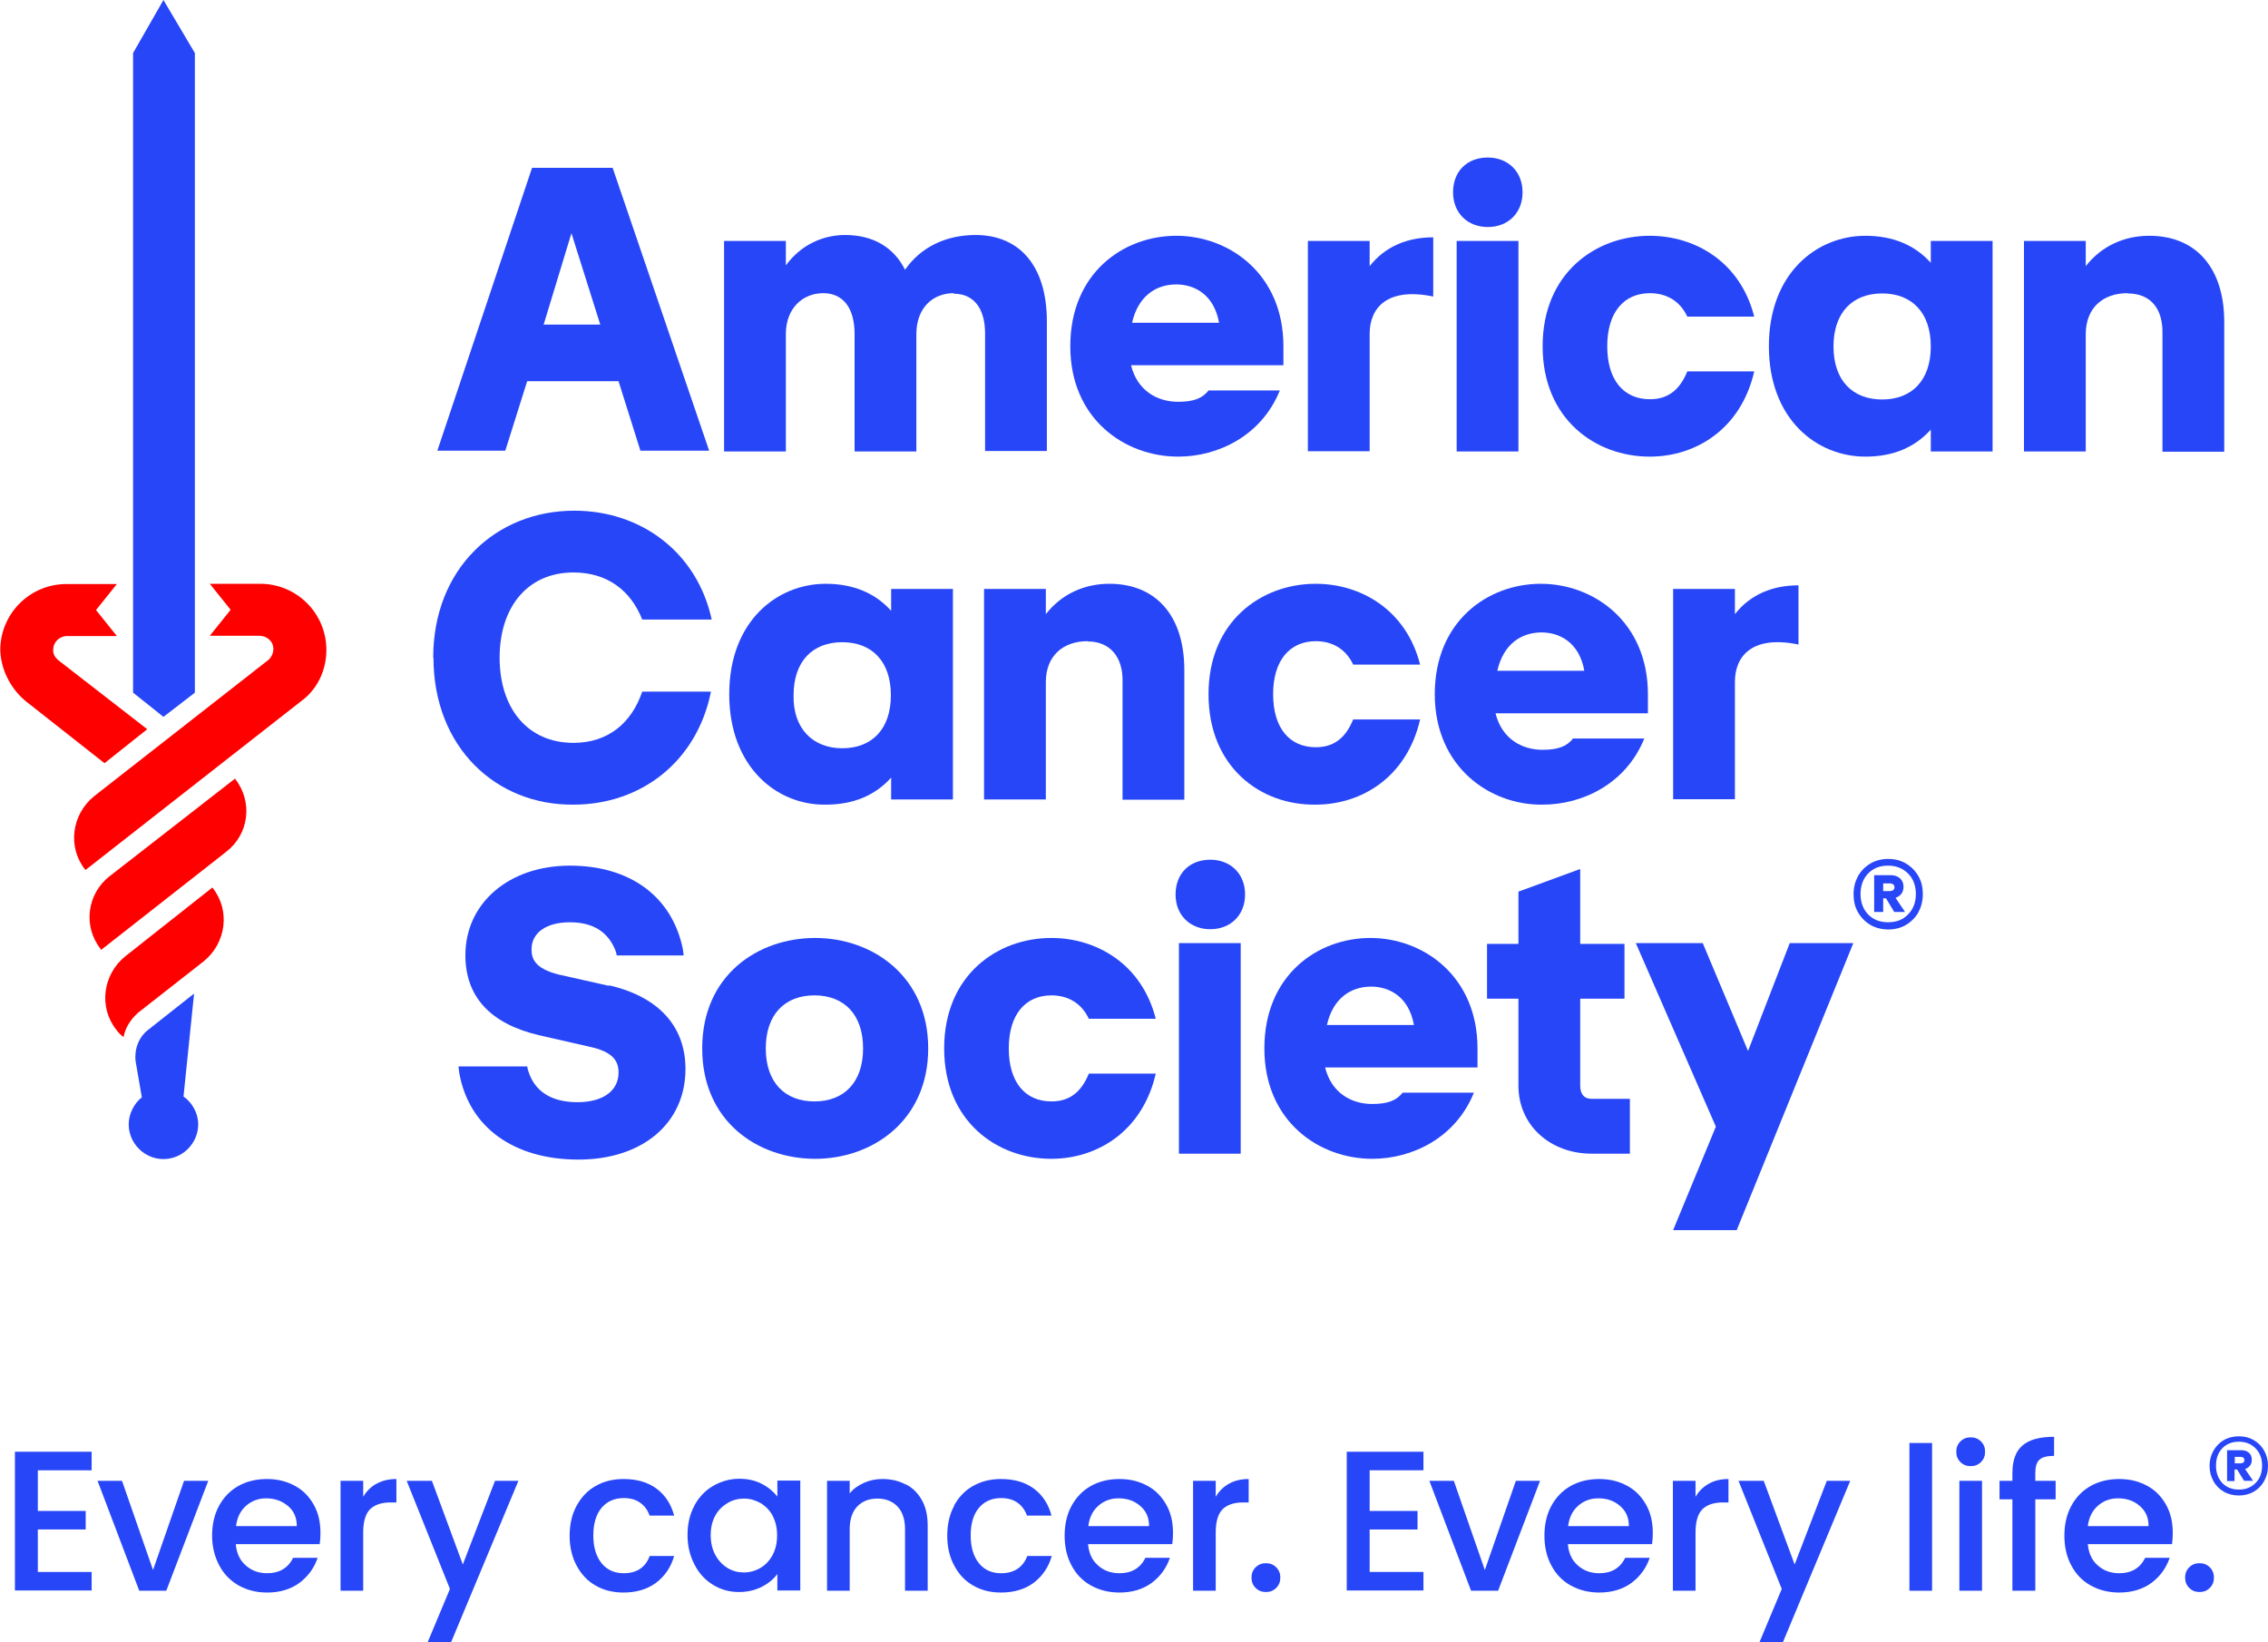<?xml version="1.0" encoding="UTF-8"?>
<!DOCTYPE svg PUBLIC '-//W3C//DTD SVG 1.0//EN'
          'http://www.w3.org/TR/2001/REC-SVG-20010904/DTD/svg10.dtd'>
<svg height="63.8" viewBox="0 0 88.11 63.8" width="88.11" xmlns="http://www.w3.org/2000/svg" xmlns:xlink="http://www.w3.org/1999/xlink"
><g
  ><path d="M20.69,6.52h3.11l3.75,10.99h-2.67l-.85-2.7h-3.55l-.85,2.7h-2.64l3.68-10.99ZM23.32,12.61l-1.12-3.55-1.08,3.55h2.2Z" fill="#2746f8"
    /><path d="M37.05,11.39c-.81,0-1.45.57-1.45,1.59v4.56h-2.4v-4.56c0-1.01-.44-1.59-1.22-1.59s-1.45.57-1.45,1.59v4.56h-2.4v-8.18h2.4v.95c.57-.78,1.42-1.18,2.3-1.18,1.08,0,1.89.47,2.33,1.35.61-.88,1.59-1.35,2.74-1.35,1.72,0,2.77,1.22,2.77,3.35v5.04h-2.4v-4.56c0-.98-.44-1.55-1.22-1.55Z" fill="#2746f8"
    /><path d="M41.58,13.45c0-2.84,2.06-4.29,4.12-4.29s4.16,1.49,4.16,4.29v.74h-5.92c.24.98,1.01,1.42,1.83,1.42.61,0,.95-.14,1.18-.44h2.77c-.71,1.76-2.4,2.57-3.95,2.57-2.06,0-4.19-1.45-4.19-4.29ZM47.36,12.54c-.2-1.12-.98-1.49-1.66-1.49-.81,0-1.49.47-1.72,1.49h3.38Z" fill="#2746f8"
    /><path d="M50.81,9.36h2.4v.98c.61-.78,1.49-1.12,2.47-1.12v2.3c-1.79-.37-2.47.44-2.47,1.45v4.56h-2.4v-8.18Z" fill="#2746f8"
    /><path d="M57.8,6.12c.78,0,1.35.54,1.35,1.35s-.57,1.35-1.35,1.35-1.35-.54-1.35-1.35.54-1.35,1.35-1.35ZM56.59,9.36h2.4v8.18h-2.4v-8.18Z" fill="#2746f8"
    /><path d="M59.93,13.45c0-2.84,2.06-4.29,4.16-4.29,1.76,0,3.52,1.01,4.06,3.14h-2.6c-.3-.64-.85-.91-1.45-.91-1.01,0-1.66.74-1.66,2.06s.64,2.06,1.66,2.06c.68,0,1.15-.34,1.45-1.08h2.6c-.51,2.23-2.26,3.31-4.06,3.31-2.1,0-4.16-1.45-4.16-4.29Z" fill="#2746f8"
    /><path d="M68.72,13.45c0-2.84,1.86-4.29,3.75-4.29,1.08,0,1.93.37,2.54,1.05v-.85h2.4v8.18h-2.4v-.85c-.61.68-1.45,1.05-2.54,1.05-1.89,0-3.75-1.45-3.75-4.29ZM73.12,15.52c1.15,0,1.89-.74,1.89-2.06s-.74-2.06-1.89-2.06-1.89.74-1.89,2.06.74,2.06,1.89,2.06Z" fill="#2746f8"
    /><path d="M82.65,11.39c-.95,0-1.62.57-1.62,1.59v4.56h-2.4v-8.18h2.4v.98c.61-.78,1.49-1.18,2.47-1.18,1.79,0,2.91,1.22,2.91,3.35v5.04h-2.4v-4.56c.03-1.01-.47-1.59-1.35-1.59Z" fill="#2746f8"
    /><path d="M16.83,25.55c0-3.45,2.43-5.71,5.48-5.71,2.6,0,4.77,1.62,5.34,4.23h-2.7c-.44-1.12-1.35-1.83-2.67-1.83-1.79,0-2.87,1.35-2.87,3.31s1.08,3.31,2.87,3.31c1.35,0,2.26-.78,2.67-1.99h2.67c-.54,2.7-2.7,4.39-5.34,4.39-3.01.03-5.44-2.23-5.44-5.71Z" fill="#2746f8"
    /><path d="M28.33,26.97c0-2.84,1.86-4.29,3.75-4.29,1.08,0,1.93.37,2.54,1.05v-.85h2.4v8.18h-2.4v-.85c-.61.68-1.45,1.05-2.54,1.05-1.89.03-3.75-1.45-3.75-4.29ZM32.72,29.07c1.15,0,1.89-.74,1.89-2.06s-.74-2.06-1.89-2.06-1.89.74-1.89,2.06c-.03,1.28.74,2.06,1.89,2.06Z" fill="#2746f8"
    /><path d="M42.25,24.91c-.95,0-1.62.57-1.62,1.59v4.56h-2.4v-8.18h2.4v.98c.61-.78,1.49-1.18,2.47-1.18,1.79,0,2.91,1.22,2.91,3.35v5.04h-2.4v-4.56c.03-1.01-.51-1.59-1.35-1.59Z" fill="#2746f8"
    /><path d="M46.95,26.97c0-2.84,2.06-4.29,4.16-4.29,1.76,0,3.52,1.01,4.06,3.14h-2.6c-.3-.64-.85-.91-1.45-.91-1.01,0-1.66.74-1.66,2.06s.64,2.06,1.66,2.06c.68,0,1.15-.34,1.45-1.08h2.6c-.51,2.23-2.26,3.31-4.06,3.31-2.13.03-4.16-1.45-4.16-4.29Z" fill="#2746f8"
    /><path d="M55.74,26.97c0-2.84,2.06-4.29,4.12-4.29s4.16,1.49,4.16,4.29v.74h-5.92c.24.98,1.01,1.42,1.83,1.42.61,0,.95-.14,1.18-.44h2.77c-.71,1.76-2.4,2.57-3.95,2.57-2.03.03-4.19-1.45-4.19-4.29ZM61.55,26.06c-.2-1.12-.98-1.49-1.66-1.49-.81,0-1.49.47-1.72,1.49h3.38Z" fill="#2746f8"
    /><path d="M65,22.88h2.4v.98c.61-.78,1.49-1.12,2.47-1.12v2.3c-1.79-.37-2.47.44-2.47,1.45v4.56h-2.4v-8.18Z" fill="#2746f8"
    /><path d="M27.28,40.73c0-2.84,2.16-4.29,4.39-4.29s4.39,1.49,4.39,4.29-2.16,4.29-4.39,4.29-4.39-1.45-4.39-4.29ZM31.64,42.79c1.15,0,1.89-.74,1.89-2.06s-.74-2.06-1.89-2.06-1.89.74-1.89,2.06.74,2.06,1.89,2.06Z" fill="#2746f8"
    /><path d="M36.68,40.73c0-2.84,2.06-4.29,4.16-4.29,1.76,0,3.52,1.01,4.06,3.14h-2.6c-.3-.64-.85-.91-1.45-.91-1.01,0-1.66.74-1.66,2.06s.64,2.06,1.66,2.06c.68,0,1.15-.34,1.45-1.08h2.6c-.51,2.23-2.26,3.31-4.06,3.31-2.1,0-4.16-1.45-4.16-4.29Z" fill="#2746f8"
    /><path d="M47.02,33.4c.78,0,1.35.54,1.35,1.35s-.57,1.35-1.35,1.35-1.35-.54-1.35-1.35.54-1.35,1.35-1.35ZM45.8,36.64h2.4v8.18h-2.4v-8.18Z" fill="#2746f8"
    /><path d="M49.12,40.73c0-2.84,2.06-4.29,4.12-4.29s4.16,1.49,4.16,4.29v.74h-5.92c.24.98,1.01,1.42,1.83,1.42.61,0,.95-.14,1.18-.44h2.77c-.71,1.76-2.4,2.57-3.95,2.57-2.06,0-4.19-1.45-4.19-4.29ZM54.93,39.82c-.2-1.12-.98-1.49-1.66-1.49-.81,0-1.49.47-1.72,1.49h3.38Z" fill="#2746f8"
    /><path d="M66.66,43.77l-3.11-7.13h2.6l1.76,4.19,1.62-4.19h2.47l-4.53,11.15h-2.47l1.66-4.02Z" fill="#2746f8"
    /><path d="M23.66,38.3l-1.96-.44c-.95-.24-1.05-.64-1.05-.98,0-.64.57-1.05,1.49-1.05,1.15,0,1.59.61,1.79,1.15l.03.14h2.6l-.03-.24c-.41-2.03-2.03-3.25-4.39-3.25s-4.06,1.45-4.06,3.48c0,1.62.98,2.67,2.87,3.11l1.93.44c.95.2,1.15.57,1.15,1.01,0,.71-.61,1.15-1.59,1.15-.71,0-1.62-.2-1.93-1.25l-.03-.14h-2.67l.03.24c.37,2.13,2.13,3.38,4.63,3.38s4.16-1.42,4.16-3.52c0-1.66-1.05-2.81-2.97-3.25Z" fill="#2746f8"
    /><path d="M61.83,42.69c-.3,0-.44-.2-.44-.51v-3.38h1.72v-2.13h-1.72v-2.91l-2.4.88v2.03h-1.22v2.13h1.22v3.38c0,1.55,1.25,2.64,2.84,2.64h1.49v-2.13h-1.49Z" fill="#2746f8"
    /><path d="M9.13,30.25l-4.87,3.79c-.88.68-1.05,1.96-.34,2.84v.03l4.87-3.82c.88-.68,1.05-1.93.34-2.84h0Z" fill="#f00"
    /><path d="M4.87,37.15c-.88.71-1.05,1.99-.34,2.87h0c.07.1.17.2.27.27.07-.37.27-.68.57-.95l2.54-1.99c.88-.71,1.05-1.99.34-2.87l-3.38,2.67Z" fill="#f00"
    /><path d="M12.68,25.25c0-1.42-1.15-2.57-2.57-2.57h-1.96l.81,1.01-.81,1.01h1.93c.27,0,.54.2.54.51,0,.17-.07.3-.17.41l-6.79,5.31c-.88.71-1.05,1.99-.34,2.87h0l8.38-6.56c.61-.44.98-1.18.98-1.99Z" fill="#f00"
    /><path d="M1.05,27.28l3.01,2.37,1.66-1.32-3.48-2.7c-.1-.1-.2-.24-.17-.41,0-.27.24-.51.54-.51h1.93l-.81-1.01.81-1.01h-1.96c-1.42,0-2.57,1.15-2.57,2.57.03.81.44,1.55,1.05,2.03Z" fill="#f00"
    /><path d="M6.35 0L5.17 2.06 5.17 26.91 6.35 27.85 7.57 26.91 7.57 2.06 6.35 0z" fill="#2746f8"
    /><path d="M7.13,42.59l.41-3.99-1.76,1.39c-.41.3-.57.81-.51,1.25l.24,1.39c-.3.24-.51.64-.51,1.05,0,.74.61,1.35,1.35,1.35s1.35-.61,1.35-1.35c0-.44-.24-.85-.57-1.08Z" fill="#2746f8"
    /><path d="M74.05,33.55c.2.12.36.28.48.49.12.21.17.44.17.7s-.06.49-.17.7c-.12.21-.28.37-.48.49-.2.12-.44.18-.69.18s-.5-.06-.7-.18c-.2-.12-.36-.28-.48-.49-.12-.21-.17-.44-.17-.7s.06-.49.17-.7c.12-.21.28-.37.48-.49.2-.12.44-.18.7-.18s.49.06.69.18ZM74.13,35.52c.2-.2.3-.47.3-.79s-.1-.59-.3-.79c-.2-.2-.46-.31-.78-.31s-.58.1-.78.31c-.19.2-.29.47-.29.79s.1.59.29.79c.19.2.45.31.78.31s.58-.1.78-.31ZM73.87,34.72c-.06.07-.13.13-.23.16l.37.55h-.42s-.32-.53-.32-.53h-.11v.53h-.35v-1.43h.64c.15,0,.27.04.36.12.09.08.14.19.14.33,0,.11-.03.2-.08.27ZM73.16,34.62h.27s.09-.01.12-.04c.03-.03.05-.06.05-.11s-.02-.09-.05-.11c-.03-.02-.07-.04-.12-.04h-.27v.3Z" fill="#2746f8"
    /><path d="M1.47,57.12v1.58h1.86v.72h-1.86v1.65h2.09v.72H.58v-5.39h2.98v.72H1.47Z" fill="#2746f8"
    /><path d="M5.94,61.01l1.21-3.48h.94l-1.63,4.27h-1.05l-1.62-4.27h.95l1.21,3.48Z" fill="#2746f8"
    /><path d="M12.42,59.99h-3.26c.03.34.15.62.38.82.23.21.51.31.84.31.47,0,.81-.2,1.01-.6h.95c-.13.39-.36.71-.7.97-.34.25-.76.38-1.26.38-.41,0-.77-.09-1.1-.27-.32-.18-.58-.44-.76-.78s-.28-.72-.28-1.16.09-.83.27-1.16c.18-.33.43-.59.75-.77.32-.18.69-.27,1.11-.27s.76.09,1.08.26.56.42.74.74c.18.32.26.68.26,1.1,0,.16-.01.31-.03.43ZM11.53,59.28c0-.33-.12-.59-.35-.78s-.51-.29-.84-.29c-.3,0-.57.1-.78.29-.22.19-.35.46-.39.79h2.36Z" fill="#2746f8"
    /><path d="M14.64,57.64c.21-.12.47-.18.76-.18v.91h-.23c-.35,0-.61.09-.79.26-.18.18-.27.48-.27.92v2.25h-.88v-4.27h.88v.62c.13-.22.3-.39.52-.51Z" fill="#2746f8"
    /><path d="M20.14,57.53l-2.62,6.28h-.91l.87-2.08-1.68-4.2h.98l1.2,3.25,1.25-3.25h.92Z" fill="#2746f8"
    /><path d="M22.4,58.5c.18-.33.42-.59.74-.77.31-.18.68-.27,1.08-.27.52,0,.94.12,1.28.37.34.25.57.6.69,1.05h-.95c-.08-.21-.2-.38-.37-.5-.17-.12-.38-.18-.64-.18-.36,0-.65.13-.86.38-.21.25-.32.61-.32,1.07s.11.82.32,1.08c.21.26.5.39.86.39.51,0,.85-.23,1.01-.67h.95c-.12.43-.36.78-.7,1.04-.34.25-.76.38-1.27.38-.41,0-.77-.09-1.08-.27-.32-.18-.56-.44-.74-.78-.18-.33-.27-.72-.27-1.16s.09-.83.27-1.16Z" fill="#2746f8"
    /><path d="M26.97,58.5c.18-.33.42-.59.73-.77.31-.18.65-.28,1.02-.28.34,0,.63.07.88.2s.45.3.6.49v-.62h.89v4.27h-.89v-.64c-.15.2-.35.37-.61.5-.26.13-.55.2-.88.2-.37,0-.7-.09-1.01-.28-.31-.19-.55-.45-.72-.79-.18-.34-.27-.72-.27-1.15s.09-.81.27-1.14ZM30.02,58.89c-.12-.22-.28-.38-.48-.5-.2-.11-.41-.17-.63-.17s-.44.05-.64.17-.36.27-.48.49c-.12.21-.18.47-.18.76s.06.55.18.77c.12.22.28.39.48.51s.41.17.63.17.44-.06.63-.17c.2-.11.36-.28.48-.5.12-.22.18-.48.18-.77s-.06-.55-.18-.77Z" fill="#2746f8"
    /><path d="M35.2,57.67c.27.14.47.35.62.62s.22.6.22.99v2.52h-.88v-2.39c0-.38-.1-.68-.29-.88-.19-.2-.45-.31-.78-.31s-.59.1-.79.31c-.19.2-.29.5-.29.88v2.39h-.88v-4.27h.88v.49c.14-.18.33-.31.55-.41.22-.1.46-.15.72-.15.34,0,.64.07.9.21Z" fill="#2746f8"
    /><path d="M37.06,58.5c.18-.33.42-.59.74-.77.32-.18.68-.27,1.08-.27.52,0,.94.12,1.28.37.34.25.57.6.69,1.05h-.95c-.08-.21-.2-.38-.37-.5-.17-.12-.38-.18-.64-.18-.36,0-.65.13-.86.38-.21.25-.32.61-.32,1.07s.11.82.32,1.08c.21.26.5.39.86.39.51,0,.85-.23,1.02-.67h.95c-.12.43-.36.78-.7,1.04-.34.25-.76.38-1.27.38-.41,0-.77-.09-1.08-.27-.32-.18-.56-.44-.74-.78-.18-.33-.27-.72-.27-1.16s.09-.83.27-1.16Z" fill="#2746f8"
    /><path d="M45.53,59.99h-3.26c.03.34.15.62.38.82.23.21.51.31.84.31.48,0,.81-.2,1.01-.6h.95c-.13.39-.36.71-.7.97-.34.25-.76.38-1.26.38-.41,0-.77-.09-1.1-.27s-.58-.44-.76-.78c-.18-.33-.27-.72-.27-1.16s.09-.83.27-1.16c.18-.33.43-.59.75-.77.32-.18.69-.27,1.11-.27s.76.09,1.08.26.56.42.74.74c.18.32.26.68.26,1.1,0,.16-.01.31-.03.43ZM44.64,59.28c0-.33-.12-.59-.35-.78-.23-.2-.51-.29-.84-.29-.3,0-.57.1-.78.29-.22.19-.35.46-.39.79h2.36Z" fill="#2746f8"
    /><path d="M47.75,57.64c.21-.12.47-.18.76-.18v.91h-.22c-.35,0-.61.09-.79.26-.18.18-.27.48-.27.92v2.25h-.88v-4.27h.88v.62c.13-.22.3-.39.52-.51Z" fill="#2746f8"
    /><path d="M48.78,61.69c-.11-.11-.16-.24-.16-.4s.05-.29.16-.4c.11-.11.24-.16.4-.16s.29.05.4.16c.11.11.16.24.16.4s-.05.29-.16.4-.24.16-.4.16-.29-.05-.4-.16Z" fill="#2746f8"
    /><path d="M53.21,57.12v1.58h1.86v.72h-1.86v1.65h2.09v.72h-2.98v-5.39h2.98v.72h-2.09Z" fill="#2746f8"
    /><path d="M57.68,61.01l1.21-3.48h.94l-1.63,4.27h-1.05l-1.62-4.27h.95l1.21,3.48Z" fill="#2746f8"
    /><path d="M64.17,59.99h-3.26c.03.34.15.62.38.82.23.21.51.31.84.31.48,0,.81-.2,1.01-.6h.95c-.13.39-.36.71-.7.97-.34.25-.76.38-1.26.38-.41,0-.77-.09-1.1-.27s-.58-.44-.76-.78c-.18-.33-.27-.72-.27-1.16s.09-.83.27-1.16c.18-.33.43-.59.75-.77.32-.18.69-.27,1.11-.27s.76.09,1.08.26.56.42.74.74c.18.32.26.68.26,1.1,0,.16-.01.31-.03.43ZM63.28,59.28c0-.33-.12-.59-.35-.78-.23-.2-.51-.29-.84-.29-.3,0-.57.1-.78.29-.22.19-.35.46-.39.79h2.36Z" fill="#2746f8"
    /><path d="M66.39,57.64c.21-.12.47-.18.76-.18v.91h-.22c-.35,0-.61.09-.79.26-.18.18-.27.48-.27.92v2.25h-.88v-4.27h.88v.62c.13-.22.3-.39.52-.51Z" fill="#2746f8"
    /><path d="M71.88,57.53l-2.62,6.28h-.91l.87-2.08-1.68-4.2h.98l1.2,3.25,1.25-3.25h.91Z" fill="#2746f8"
    /><path d="M75.06,56.06v5.74h-.88v-5.74h.88Z" fill="#2746f8"
    /><path d="M76.16,56.8c-.11-.11-.16-.24-.16-.4s.05-.29.16-.4.24-.16.4-.16.29.05.4.16.16.24.16.4-.05.29-.16.4-.24.16-.4.16-.29-.05-.4-.16ZM77,57.53v4.27h-.88v-4.27h.88Z" fill="#2746f8"
    /><path d="M79.86,58.25h-.79v3.55h-.89v-3.55h-.5v-.72h.5v-.3c0-.49.13-.85.39-1.07.26-.23.67-.34,1.23-.34v.74c-.27,0-.46.05-.57.15-.11.1-.16.28-.16.52v.3h.79v.72Z" fill="#2746f8"
    /><path d="M84.37,59.99h-3.26c.03.34.15.62.38.82.23.21.51.31.84.31.48,0,.81-.2,1.01-.6h.95c-.13.39-.36.71-.7.97-.34.25-.76.38-1.26.38-.41,0-.77-.09-1.1-.27s-.58-.44-.76-.78c-.18-.33-.27-.72-.27-1.16s.09-.83.27-1.16c.18-.33.43-.59.75-.77.32-.18.69-.27,1.11-.27s.76.09,1.08.26.56.42.74.74c.18.32.26.68.26,1.1,0,.16-.01.31-.03.43ZM83.47,59.28c0-.33-.12-.59-.35-.78-.23-.2-.51-.29-.84-.29-.3,0-.57.1-.78.29-.22.19-.35.46-.39.79h2.36Z" fill="#2746f8"
    /><path d="M85.05,61.69c-.11-.11-.16-.24-.16-.4s.05-.29.16-.4c.11-.11.24-.16.4-.16s.29.05.4.16c.11.11.16.24.16.4s-.05.29-.16.4-.24.16-.4.16-.29-.05-.4-.16Z" fill="#2746f8"
    /><path d="M87.56,55.95c.17.1.31.24.4.41.1.17.15.37.15.59s-.05.41-.15.59c-.1.18-.23.31-.4.41-.17.1-.37.15-.58.15s-.42-.05-.59-.15c-.17-.1-.31-.24-.4-.41-.1-.18-.15-.37-.15-.59s.05-.41.15-.59c.1-.17.23-.31.4-.41.17-.1.37-.15.59-.15s.41.05.58.15ZM87.63,57.61c.17-.17.25-.39.25-.67s-.08-.49-.25-.67c-.17-.17-.38-.26-.65-.26s-.49.09-.65.26c-.16.17-.24.39-.24.67s.08.49.24.67c.16.17.38.26.65.26s.49-.09.65-.26ZM87.41,56.94c-.05.06-.11.11-.19.13l.31.46h-.35s-.27-.44-.27-.44h-.1v.45h-.29v-1.2h.54c.13,0,.23.03.31.1.08.07.11.16.11.27,0,.09-.02.17-.07.23ZM86.82,56.85h.23s.08-.01.1-.03c.03-.02.04-.05.04-.1s-.01-.07-.04-.09c-.03-.02-.06-.03-.1-.03h-.23v.25Z" fill="#2746f8"
  /></g
></svg
>
